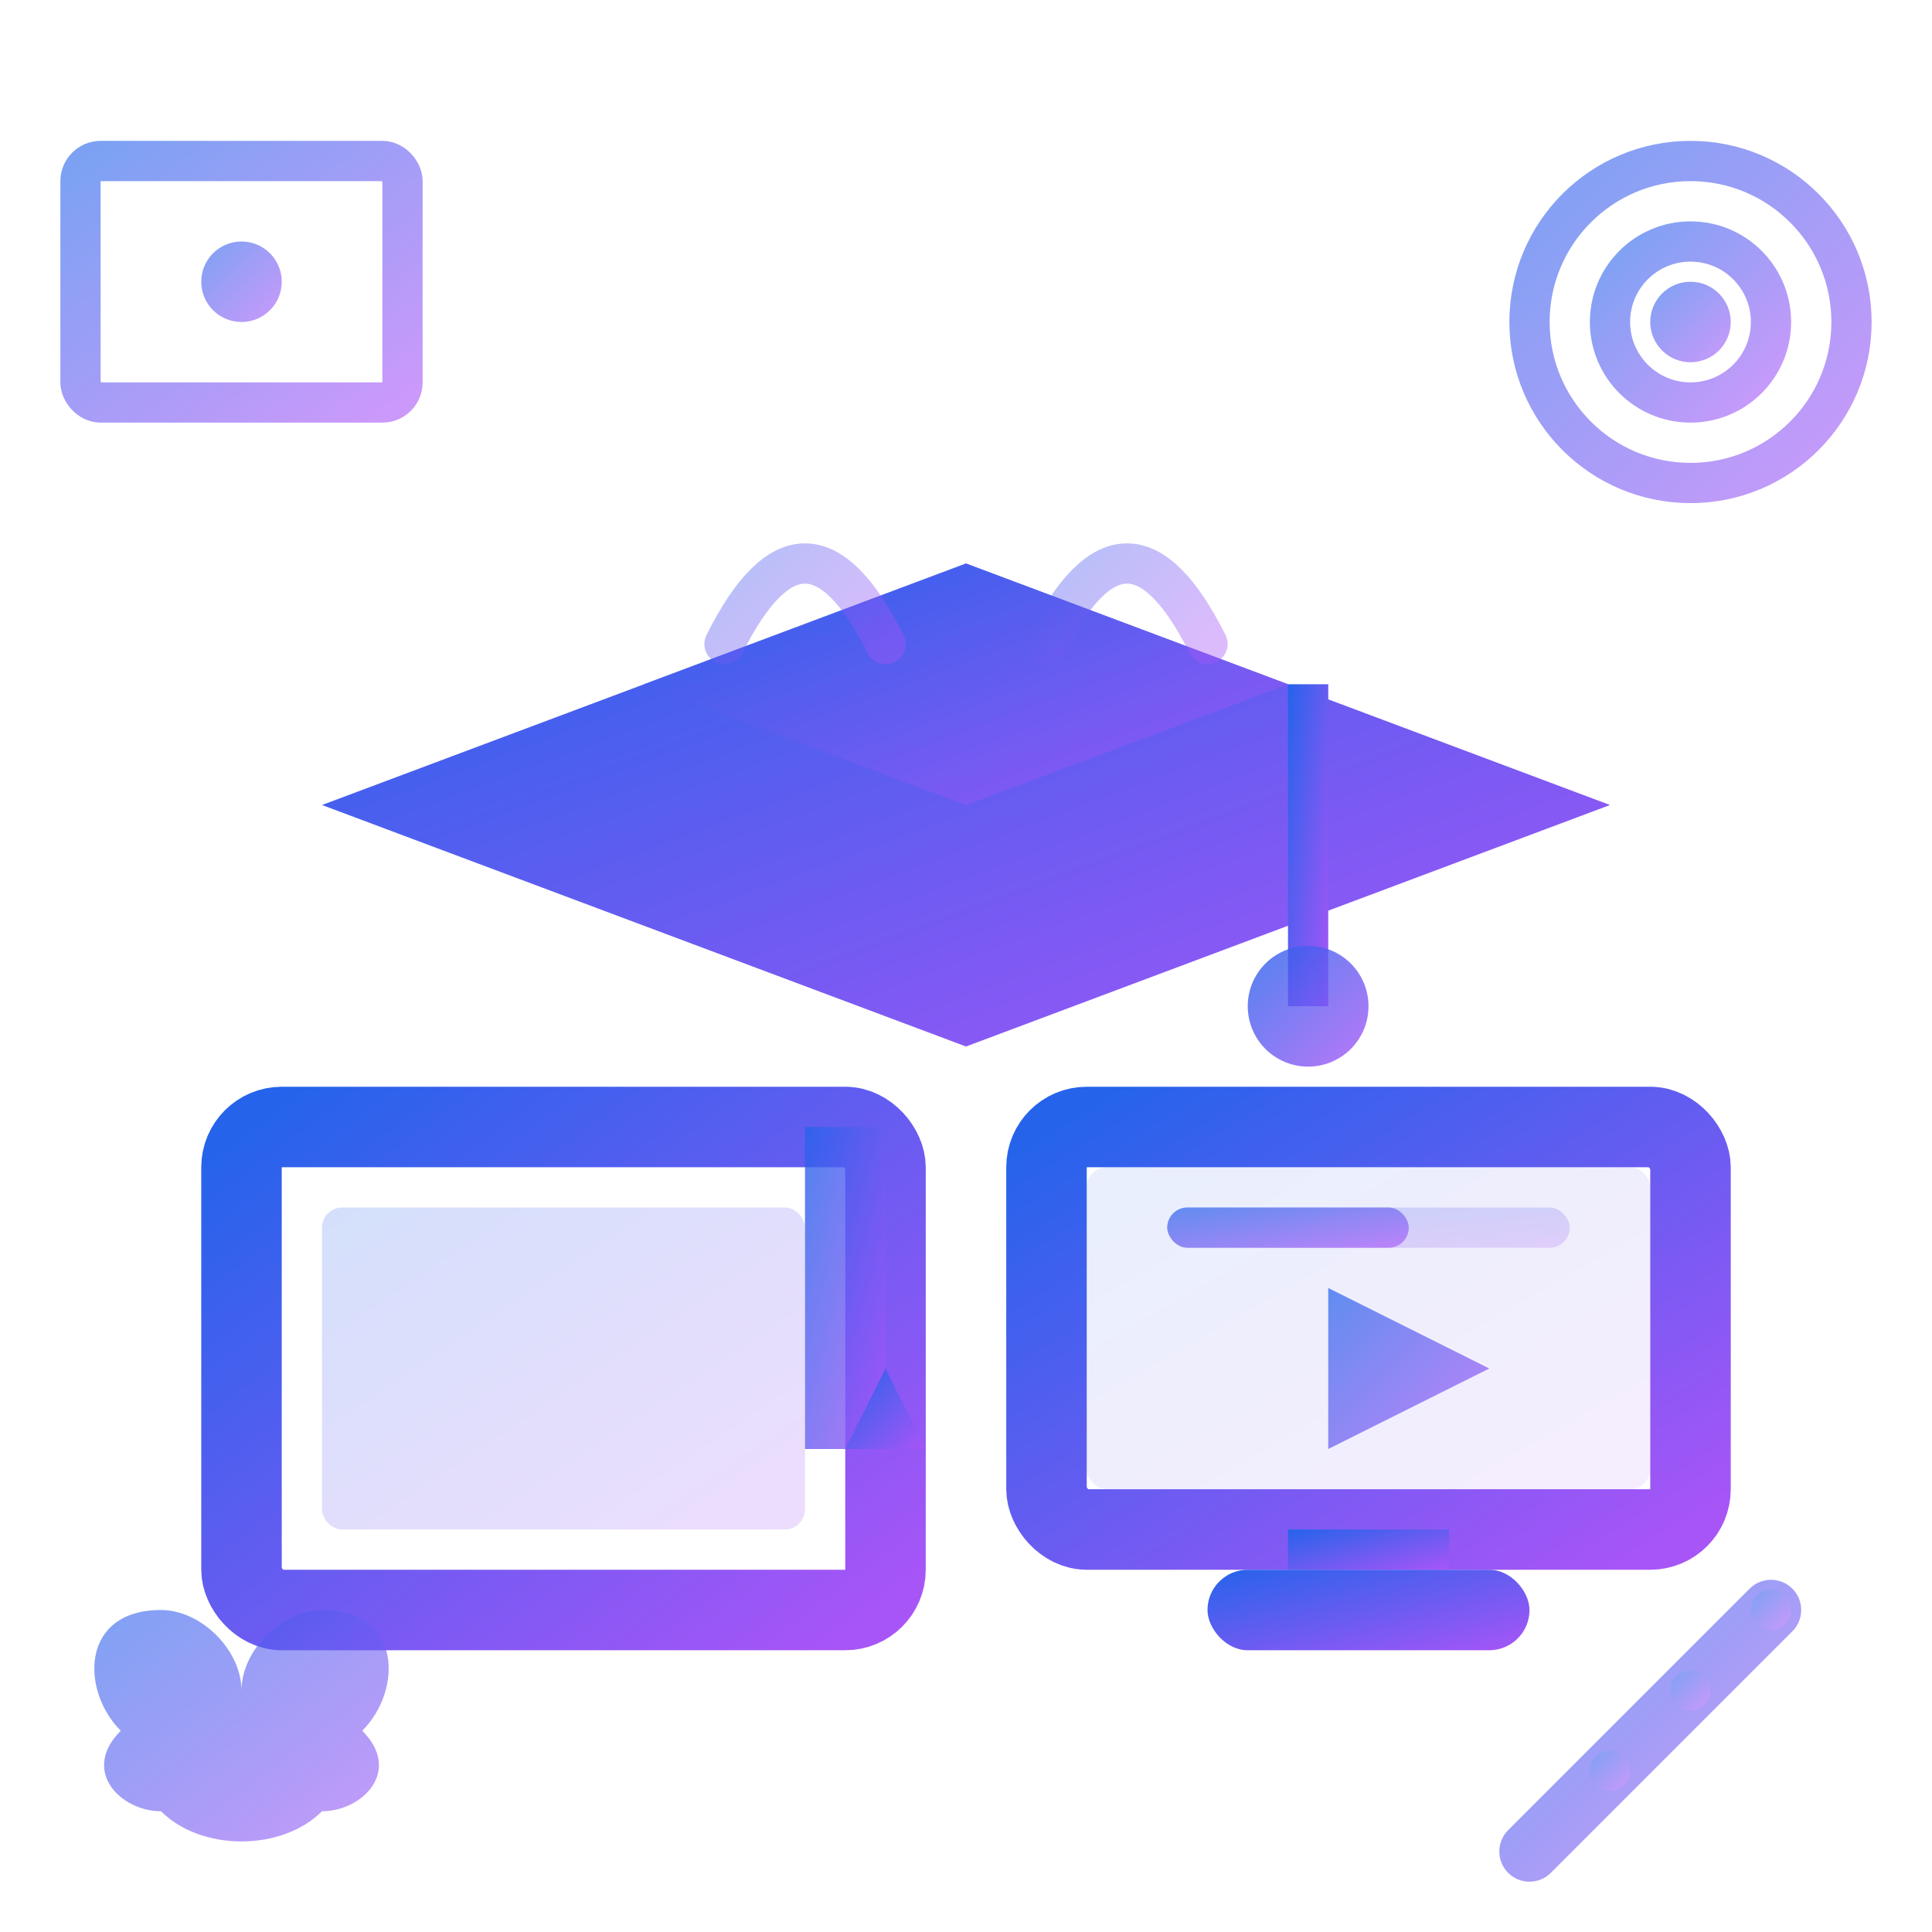 <svg width="48" height="48" viewBox="0 0 48 48" fill="none" xmlns="http://www.w3.org/2000/svg">
  <defs>
    <linearGradient id="trainingGradient" x1="0%" y1="0%" x2="100%" y2="100%">
      <stop offset="0%" style="stop-color:#2563eb;stop-opacity:1" />
      <stop offset="100%" style="stop-color:#a855f7;stop-opacity:1" />
    </linearGradient>
  </defs>
  
  <!-- Graduation cap -->
  <g fill="url(#trainingGradient)">
    <!-- Cap base -->
    <path d="M8 20 L24 14 L40 20 L24 26 Z"/>
    
    <!-- Cap top -->
    <path d="M24 14 L32 17 L24 20 L16 17 Z" opacity="0.7"/>
    
    <!-- Tassel -->
    <g transform="translate(32, 17)">
      <rect x="0" y="0" width="1" height="8" fill="url(#trainingGradient)"/>
      <circle cx="0.5" cy="8" r="1.5" fill="url(#trainingGradient)" opacity="0.8"/>
    </g>
  </g>
  
  <!-- Book/learning material -->
  <g transform="translate(6, 28)">
    <rect x="0" y="0" width="16" height="12" rx="1" fill="none" stroke="url(#trainingGradient)" stroke-width="2"/>
    <rect x="2" y="2" width="12" height="8" rx="0.5" fill="url(#trainingGradient)" opacity="0.2"/>
    
    <!-- Book pages -->
    <g stroke="url(#trainingGradient)" stroke-width="1" opacity="0.6">
      <path d="M4 4 L12 4"/>
      <path d="M4 6 L10 6"/>
      <path d="M4 8 L12 8"/>
    </g>
    
    <!-- Bookmark -->
    <rect x="14" y="0" width="2" height="8" fill="url(#trainingGradient)" opacity="0.8"/>
    <path d="M15 8 L16 6 L17 8" fill="url(#trainingGradient)"/>
  </g>
  
  <!-- Computer/online learning -->
  <g transform="translate(26, 28)">
    <rect x="0" y="0" width="16" height="10" rx="1" fill="none" stroke="url(#trainingGradient)" stroke-width="2"/>
    <rect x="1" y="1" width="14" height="8" rx="0.5" fill="url(#trainingGradient)" opacity="0.1"/>
    
    <!-- Screen content -->
    <g fill="url(#trainingGradient)" opacity="0.7">
      <!-- Play button -->
      <path d="M7 4 L11 6 L7 8 Z"/>
      
      <!-- Progress bar -->
      <rect x="3" y="2" width="10" height="1" rx="0.5" fill="url(#trainingGradient)" opacity="0.3"/>
      <rect x="3" y="2" width="6" height="1" rx="0.5"/>
    </g>
    
    <!-- Stand -->
    <rect x="6" y="10" width="4" height="1" fill="url(#trainingGradient)"/>
    <rect x="4" y="11" width="8" height="2" rx="1" fill="url(#trainingGradient)"/>
  </g>
  
  <!-- Learning elements -->
  <g opacity="0.6">
    <!-- Certificate -->
    <g transform="translate(2, 4)">
      <rect x="0" y="0" width="8" height="6" rx="0.5" fill="none" stroke="url(#trainingGradient)" stroke-width="1"/>
      <circle cx="4" cy="3" r="1" fill="url(#trainingGradient)"/>
      <path d="M2 5 L6 5" stroke="url(#trainingGradient)" stroke-width="0.5"/>
    </g>
    
    <!-- Target/goal -->
    <g transform="translate(38, 4)">
      <circle cx="4" cy="4" r="4" fill="none" stroke="url(#trainingGradient)" stroke-width="1"/>
      <circle cx="4" cy="4" r="2" fill="none" stroke="url(#trainingGradient)" stroke-width="1"/>
      <circle cx="4" cy="4" r="1" fill="url(#trainingGradient)"/>
    </g>
    
    <!-- Brain/knowledge -->
    <g transform="translate(2, 40)">
      <path d="M2 0 C0 0 0 2 1 3 C0 4 1 5 2 5 C3 6 5 6 6 5 C7 5 8 4 7 3 C8 2 8 0 6 0 C5 0 4 1 4 2 C4 1 3 0 2 0" fill="url(#trainingGradient)"/>
    </g>
    
    <!-- Growth chart -->
    <g transform="translate(38, 40)">
      <path d="M0 6 L2 4 L4 2 L6 0" stroke="url(#trainingGradient)" stroke-width="1.5" fill="none" stroke-linecap="round"/>
      <circle cx="2" cy="4" r="0.5" fill="url(#trainingGradient)"/>
      <circle cx="4" cy="2" r="0.5" fill="url(#trainingGradient)"/>
      <circle cx="6" cy="0" r="0.5" fill="url(#trainingGradient)"/>
    </g>
  </g>
  
  <!-- Knowledge transfer arrows -->
  <g stroke="url(#trainingGradient)" stroke-width="1" fill="none" opacity="0.4" stroke-linecap="round">
    <path d="M18 16 Q20 12 22 16"/>
    <path d="M26 16 Q28 12 30 16"/>
  </g>
</svg>
